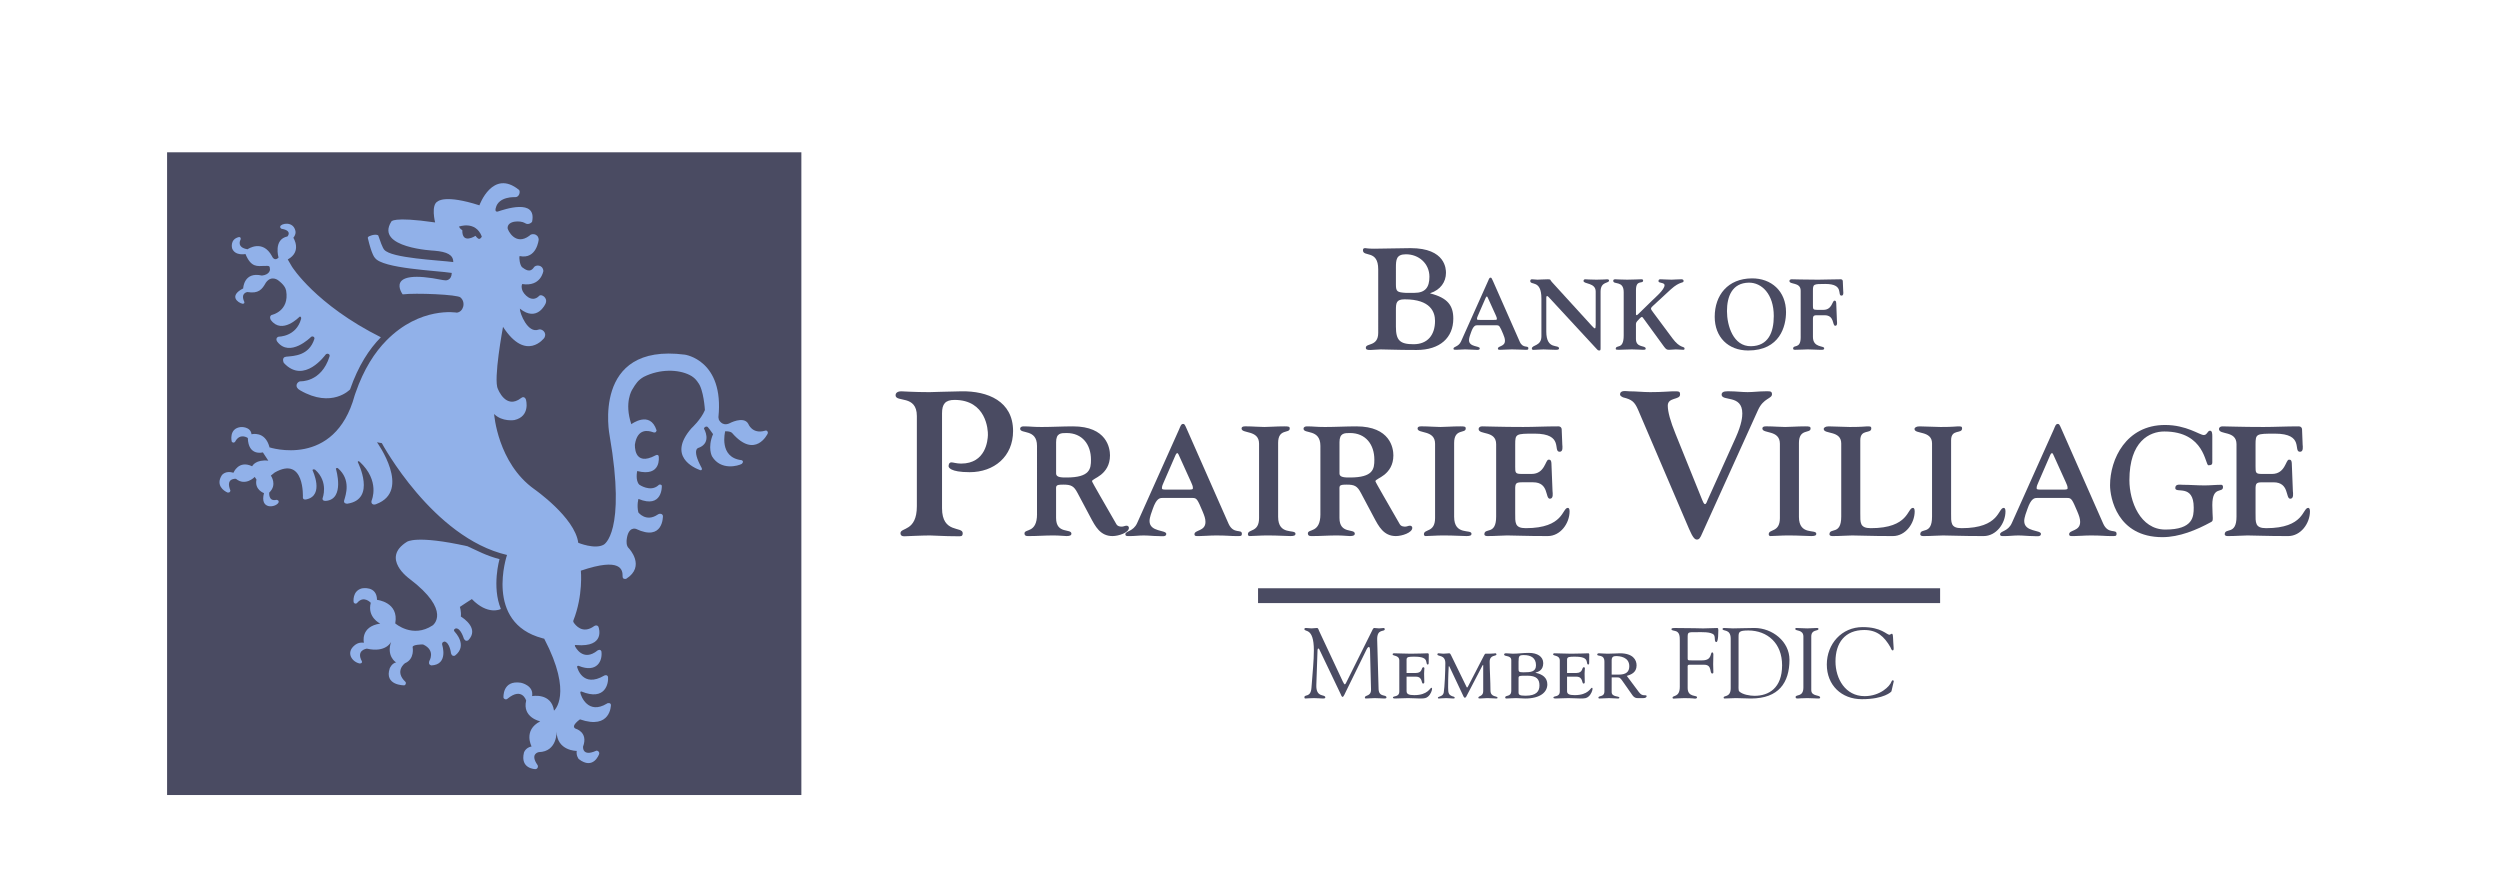 <?xml version="1.0" encoding="utf-8"?>
<!-- Generator: Adobe Illustrator 27.0.0, SVG Export Plug-In . SVG Version: 6.00 Build 0)  -->
<svg version="1.1" id="Layer_1" xmlns="http://www.w3.org/2000/svg" xmlns:xlink="http://www.w3.org/1999/xlink" x="0px" y="0px"
	 viewBox="0 0 294 104" style="enable-background:new 0 0 294 104;" xml:space="preserve">
<g>
	<rect x="19.649" y="17.91" style="fill:#4A4B62;" width="74.592" height="75.585"/>
	<path style="fill:#91B1E9;" d="M53.33,30.821c-1.717-0.224-7.344-0.453-8.148-1.46c0,0-0.176-0.106-0.64-1.505l-0.034-0.091
		c-0.025-0.081-0.024-0.071-0.054-0.103c-0.363-0.177-1.111,0.092-1.172,0.224c-0.038,0.032-0.025,0.116-0.025,0.116
		c0.482,2.051,0.83,2.315,0.83,2.315c0.867,1.275,7.328,1.505,9.039,1.779c-0.02,0.9-0.714,0.874-0.714,0.874l-0.329-0.036
		c-7.068-1.444-4.73,1.683-4.73,1.683c1.493-0.19,6.541,0.015,6.808,0.371c0.652,0.58,0.321,1.696-0.437,1.778
		c0,0-4.288-0.775-8.281,3.272c-1.376,1.395-2.659,3.365-3.622,6.138c-0.036,0.099-0.07,0.197-0.104,0.297l-0.009,0.029
		c-2.35,8.628-10.029,6.103-10.029,6.103v-0.059c-0.52-1.91-2.1-1.475-2.1-1.475c-0.112-0.931-1.251-0.853-1.251-0.853
		c-1.455,0.157-1.08,1.707-1.08,1.707c0.147,0.202,0.334,0.117,0.397,0.026c0.582-1.1,1.498-0.444,1.498-0.444
		c0.058,2.178,1.77,1.69,1.77,1.69l0.64,0.976c-1.465-0.162-1.864,0.601-1.864,0.601l-0.041,0.057
		c-1.595-0.763-2.193,0.763-2.193,0.763c-0.953-0.297-1.364,0.284-1.364,0.284c-0.77,1.197,0.252,1.859,0.652,2.038
		c0.37,0.063,0.348-0.244,0.348-0.244c-0.607-1.5,0.655-1.365,0.655-1.365c1.122,0.92,2.212-0.223,2.212-0.223l0.201,0.308
		c-0.255,1.217,0.888,1.597,0.888,1.597c-0.531,1.952,1.317,1.723,1.695,1.134c0.143-0.327-0.24-0.343-0.24-0.343
		c-0.969,0.231-0.84-0.855-0.84-0.855c0.978-0.916,0.189-1.993,0.189-1.993l0.45-0.364c3.54-2.013,3.317,2.899,3.317,2.899
		c-0.009,0.313,0.276,0.294,0.422,0.257c2.132-0.467,0.722-3.397,0.722-3.397c-0.045-0.174,0.205-0.152,0.304-0.082
		c1.61,1.441,0.871,3.332,0.871,3.332c-0.069,0.309,0.248,0.343,0.395,0.325c2.251-0.197,1.178-3.736,1.178-3.736
		c-0.053-0.119,0.153-0.172,0.231-0.102c1.555,1.356,0.927,3.117,0.73,3.787c-0.111,0.395,0.36,0.385,0.36,0.385
		c3.478-0.498,1.249-4.878,1.249-4.878c-0.04-0.073,0.062-0.201,0.207-0.061c2.45,2.257,1.419,4.554,1.419,4.554
		c-0.133,0.385,0.181,0.59,0.529,0.434c4.223-1.566,0.096-7.275,0.096-7.275l0.572,0.106c0,0,5.98,11.118,14.72,13.147
		c0,0-2.711,7.969,4.161,9.794l0.214,0.054c3.426,6.559,1.15,8.464,1.15,8.464c-0.306-2.148-2.575-1.713-2.575-1.713
		c0.218-1.263-1.31-1.57-1.31-1.57c-2.224-0.349-2.055,1.757-2.055,1.757c0,0.104,0.268,0.312,0.483,0.111
		c1.711-1.399,2.183,0.227,2.183,0.227c-0.479,2.007,1.657,2.441,1.657,2.441c-2.049,1.049-1.016,2.956-1.016,2.956
		c-0.727,0.132-0.899,0.723-0.899,0.723c-0.475,1.922,1.341,1.943,1.341,1.943c0.289-0.008,0.364-0.339,0.249-0.491
		c-0.925-1.325,0.149-1.51,0.149-1.51c2.216-0.049,2.098-2.443,2.098-2.443c0.029,2.323,2.371,2.3,2.371,2.3
		c-0.095,0.549,0.23,0.954,0.23,0.954c1.729,1.345,2.393-0.56,2.393-0.56c0.124-0.279-0.227-0.51-0.384-0.393
		c-1.62,0.714-1.498-0.503-1.498-0.503c0.646-1.719-0.884-2.116-0.884-2.116c-0.62-0.31,0.523-1.09,0.523-1.09
		c3.637,1.25,3.639-1.687,3.639-1.687c0-0.261-0.339-0.281-0.474-0.168c-2.19,1.333-3.053-0.841-3.125-1.286
		c-0.02-0.16,0.128-0.14,0.128-0.14c2.797,1.151,3.208-0.932,3.131-1.721c-0.114-0.313-0.428-0.157-0.428-0.157
		c-2.602,1.531-3.205-0.987-3.205-0.987c-0.036-0.199,0.186-0.143,0.164-0.153c2.174,0.892,2.854-0.594,2.688-1.708
		c-0.152-0.318-0.408-0.091-0.422-0.117c-1.77,1.452-2.674-0.463-2.674-0.463c-0.095-0.222,0.14-0.152,0.14-0.152
		c3.49,0.29,2.631-2.08,2.631-2.08c-0.042-0.198-0.264-0.305-0.512-0.158c-1.391,1.015-2.22-0.132-2.407-0.389
		c-0.106-0.152-0.048-0.268-0.048-0.268c1.17-2.956,0.877-5.853,0.877-5.853c4.777-1.624,4.924-0.058,4.907,0.649
		c-0.012,0.438,0.425,0.306,0.425,0.306c2.333-1.475,0.315-3.583,0.315-3.583c-0.349-0.305-0.257-0.92-0.264-0.964
		c0.169-1.675,1.096-1.324,1.096-1.324c3.236,1.537,3.173-1.505,3.173-1.505c-0.022-0.285-0.38-0.347-0.611-0.177
		c-1.381,0.94-2.282-0.256-2.282-0.256c-0.202-0.882,0.015-1.584,0.015-1.584c2.837,1.174,2.748-1.51,2.748-1.51
		c0.029-0.162-0.279-0.271-0.411-0.086C76.483,57.907,75.183,57,75.183,57c-0.494-0.494-0.249-1.607-0.249-1.607
		c2.887,0.734,2.533-1.698,2.533-1.698c0.005-0.178-0.172-0.263-0.358-0.154c-2.653,1.43-2.441-1.294-2.441-1.294
		c0.305-1.89,1.55-1.618,2.07-1.438c0.463,0.201,0.473-0.21,0.473-0.21c-0.766-2.367-2.968-0.715-2.968-0.715
		c-0.867-2.577,0.099-4.053,0.099-4.053c0.44-0.748,0.704-1.13,1.362-1.513c1.915-0.958,4.065-0.884,5.389-0.222
		c0.685,0.329,0.986,0.879,0.986,0.879c0.681,0.826,0.818,3.249,0.818,3.249c-0.459,1.119-1.58,2.135-1.58,2.135
		c-2.85,3.274,0.23,4.645,1.044,4.937c0.263,0.024,0.164-0.246,0.164-0.246c-1.288-2.351-0.329-2.4-0.329-2.4
		c1.558-0.615,0.59-2.247,0.59-2.247c0.049-0.213,0.255-0.238,0.255-0.238c0.169,0,0.144-0.059,0.812,0.886
		c-0.68,1.618-0.115,2.622-0.115,2.622c1.043,1.709,3.096,1.105,3.489,0.88c0.327-0.318-0.007-0.437-0.007-0.437
		c-2.73-0.308-1.944-3.369-1.944-3.369l-0.003-0.03c0.739-0.022,0.866,0.251,0.866,0.251c2.697,3.048,4.128,0.044,4.128,0.044
		c0.114-0.205-0.086-0.463-0.294-0.364c-1.527,0.446-1.979-0.813-1.979-0.813c-0.55-0.973-2.257-0.033-2.257-0.033
		c-0.855,0.354-1.204-0.463-1.204-0.463l-0.048-0.279c0.692-6.724-3.947-7.354-3.947-7.354c-11.048-1.432-8.847,9.522-8.847,9.522
		C73.67,62.677,71,64.052,71,64.052c-1.035,0.593-2.998-0.22-2.998-0.22c-0.388-2.977-5.173-6.309-5.173-6.309
		c-4.314-3.081-4.721-8.838-4.721-8.838c0.958,0.956,2.388,0.713,2.388,0.713c1.877-0.43,1.398-2.341,1.331-2.469
		c-0.16-0.305-0.397-0.247-0.552-0.114c-1.798,1.393-2.719-1.073-2.719-1.073c-0.572-1.048,0.599-7.305,0.599-7.305
		c2.723,4.195,4.855,1.299,4.855,1.299c0.372-0.681-0.35-1.115-0.669-0.977c-1.263,0.5-2.22-1.91-2.207-2.466
		c2.053,1.654,3.02-0.582,3.02-0.582c0.319-0.706-0.503-1.176-0.742-0.924c-0.88,0.927-1.859-0.22-2.001-0.678
		c-0.108-0.359-0.071-0.556,0.001-0.705c2.224,0.347,2.487-1.539,2.487-1.539c-0.063-0.772-0.91-0.737-1.097-0.446
		c-0.49,0.755-1.081,0.228-1.415-0.001c-0.244-0.248-0.371-1.075-0.281-1.306c2.024,0.429,2.245-1.939,2.245-1.939
		c-0.065-0.772-0.908-0.737-1.097-0.445c-1.651,1.226-2.54-0.661-2.561-0.896c-0.022-0.939,1.559-0.892,2.004-0.618
		c0.487,0.35,0.875-0.128,0.875-0.128c0.595-2.816-3.319-1.442-4.054-1.201c-0.381,0.051-0.216-0.42-0.216-0.42
		c0.323-1.406,2.285-1.28,2.285-1.28c0.496,0.012,0.632-0.679,0.449-0.853c-3.107-2.517-4.657,1.814-4.657,1.814
		c-4.049-1.304-4.896-0.466-4.896-0.466c-0.84,0.403-0.312,2.479-0.312,2.479c-5.106-0.737-5.159-0.088-5.159-0.088
		c-1.933,3.088,5.043,3.41,5.043,3.41c1.552,0.125,2.247,0.508,2.247,1.312L53.33,30.821"/>
	<path style="fill:#4A4B62;" d="M56.327,28.104c0,0-0.206-0.074-0.409-0.372c0,0-1.6,1.057-1.551-0.665c0,0-0.268-0.127-0.393-0.418
		c0,0,1.944-0.739,2.684,1.158C56.657,27.806,56.598,28.056,56.327,28.104"/>
	<path style="fill:#91B1E9;" d="M53.467,74.283c-0.22-0.24,0.077-0.371,0.153-0.384c0.568-0.038,0.923,1.192,0.923,1.192
		c0.073,0.125,0.197,0.383,0.527,0.203c1.317-1.361-0.565-2.598-0.875-2.788c0.069-0.573-0.114-1.133-0.114-1.133
		c0.218-0.162,1.41-0.921,1.41-0.921c1.869,1.926,3.345,1.193,3.345,1.193l0.066-0.028c-1.086-2.639-0.16-5.861-0.16-5.861
		c-1.629-0.434-2.5-0.948-3.719-1.493l-0.046-0.024c-6.068-1.352-7.122-0.521-7.122-0.521c-3.094,1.923,0.261,4.317,0.261,4.317
		c5.081,3.841,2.766,5.509,2.766,5.509c-2.364,1.564-4.404-0.235-4.404-0.235l0.005-0.013c0.448-2.496-2.146-2.752-2.146-2.752
		c-0.021-1.706-1.777-1.352-1.777-1.352c-1.156,0.305-0.976,1.596-0.976,1.596c0.03,0.172,0.276,0.304,0.448,0.081
		c0.762-0.883,1.572,0.02,1.572,0.02c-0.449,1.713,1.11,2.445,1.11,2.445c-2.379,0.351-1.919,2.253-1.919,2.253
		c-0.682-0.108-1.098,0.308-1.098,0.308c-1.065,0.873-0.279,1.952,0.585,2.129c0.376,0.011,0.279-0.252,0.279-0.252
		c-0.731-1.329,0.578-1.492,0.578-1.492c2.265,0.519,2.861-0.799,2.861-0.799c-0.582,1.65,0.525,2.38,0.525,2.38l0.084,0.025
		c-0.553,0.125-0.772,0.705-0.772,0.705c-0.689,2.042,1.71,2.005,1.71,2.005c0.222-0.062,0.206-0.339,0.15-0.392
		c-1.356-1.261-0.078-2.207-0.078-2.207c1.188-0.495,0.908-1.889,0.908-1.889c-0.03-0.322,1.171-0.322,1.171-0.322h0.05
		c1.534,0.694,0.737,1.958,0.737,1.958c-0.034,0.14-0.12,0.412,0.24,0.51c2.057-0.087,1.273-2.436,1.273-2.436
		c-0.057-0.333,0.26-0.362,0.26-0.362l0.04-0.011c0.597,0.165,0.735,1.343,0.735,1.343c0.04,0.139,0.102,0.418,0.462,0.321
		c1.576-1.192,0-2.785,0-2.785L53.467,74.283"/>
	<path style="fill:#91B1E9;" d="M41.172,45.786c0.965-2.773,2.241-4.73,3.617-6.124c-7.688-3.849-10.458-8.307-10.458-8.307
		l-0.492-0.845c1.708-0.928,0.66-2.546,0.66-2.546c0.383-0.482,0.231-0.851,0.231-0.851c-0.273-1.139-1.691-0.842-1.776-0.477
		c-0.042,0.182,0.152,0.267,0.152,0.267c1.327,0.224,0.7,0.902,0.7,0.902c-1.682,0.342-1.049,2.488-1.049,2.488
		c-0.479,0.498-0.756-0.129-0.756-0.129l-0.017-0.041c-1.11-2.053-2.874-0.809-2.874-0.809c-1.308-0.21-0.849-1.073-0.849-1.073
		c0.114-0.207,0.013-0.403-0.189-0.358C26.99,28.164,27.3,29.22,27.3,29.22c0.356,0.911,1.567,0.652,1.567,0.652
		c0.669,1.626,1.407,1.418,2.236,1.399c0.57,0,0.627-0.054,0.646,0.442c0,0-0.017,0.593-0.95,0.694
		c-2.145-0.499-2.199,1.51-2.199,1.51c-1.739,0.887-0.609,1.694-0.086,1.802c0.322,0.018,0.209-0.24,0.209-0.24
		c-0.479-1.039,0.375-1.135,0.375-1.135c1.298,0.213,1.721-0.296,2.161-1.093c0.656-0.932,1.456-0.286,1.456-0.286
		c0.663,0.5,0.871,0.899,0.933,1.209l0.004,0.017c0.405,2.417-1.695,2.845-1.695,2.845c-0.286,0.12-0.195,0.484-0.1,0.603
		c1.306,1.75,3.349-0.372,3.349-0.372c0.14-0.115,0.261,0.095,0.201,0.24c-0.577,2.107-2.636,2.084-2.636,2.084
		c-0.38,0.123-0.26,0.466-0.172,0.582c1.481,1.944,3.958-0.529,3.958-0.529c0.154-0.172,0.492-0.041,0.411,0.22
		c-0.631,1.977-2.404,1.995-3.291,2.08c-0.634,0.059-0.301,0.734-0.301,0.734c2.383,2.583,4.911-0.972,4.911-0.972
		c0.197-0.223,0.556-0.07,0.47,0.202c-0.972,3.111-3.464,2.933-3.464,2.933c-0.387,0.081-0.714,0.676-0.005,1.057
		c3.753,2.174,5.881-0.102,5.881-0.102L41.172,45.786"/>
	<path style="fill:#4A4B62;" d="M164.159,36.504c0-0.879,0.033-1.303,1.032-1.303c3.077,0,3.568,1.523,3.568,2.539
		c0,1.641-0.862,2.741-2.52,2.741c-1.641,0-2.08-0.473-2.08-2.08V36.504 M162.078,39.144c0,1.641-1.456,1.184-1.456,1.743
		c0,0.236,0.169,0.271,0.558,0.271c0.355,0,0.796-0.067,1.2-0.067c0.847,0,1.694,0.067,4.215,0.067c2.758,0,4.313-1.455,4.313-3.688
		c0-1.523-0.642-2.437-2.706-2.961v-0.034c1.201-0.389,1.844-1.32,1.844-2.385c0-0.407-0.016-2.909-4.162-2.909
		c-1.423,0-2.859,0.067-4.297,0.067c-0.779,0-0.898-0.067-1.015-0.067c-0.084,0-0.288-0.017-0.288,0.252
		c0,0.83,1.794-0.102,1.794,2.234V39.144z M164.159,31.512c0-0.964,0.033-1.608,1.183-1.608c1.508,0,2.758,1.084,2.758,2.64
		c0,1.253-0.488,1.896-1.774,1.896h-1.015c-0.982-0.069-1.151-0.136-1.151-0.965V31.512z"/>
	<path style="fill:#4A4B62;" d="M176.021,38.254c0.306,0,0.364,0.118,0.751,1.031c0.127,0.317,0.21,0.527,0.21,0.785
		c0,0.714-0.83,0.585-0.83,0.924c0,0.165,0.15,0.141,0.362,0.141c0.339,0,0.772-0.046,1.29-0.046c0.774,0,1.088,0.046,1.51,0.046
		c0.317,0,0.422,0.024,0.422-0.176c0-0.387-0.634,0.07-1.009-0.762l-3.162-7.168c-0.153-0.351-0.176-0.376-0.281-0.376
		c-0.153,0-0.211,0.223-0.294,0.412l-3.173,7.086c-0.294,0.656-0.89,0.585-0.89,0.855c0,0.152,0.187,0.128,0.351,0.128
		c0.339,0,0.679-0.046,1.031-0.046c0.375,0,0.726,0.046,1.101,0.046c0.244,0,0.61,0.082,0.61-0.164c0-0.317-1.266-0.129-1.266-0.972
		c0-0.282,0.164-0.692,0.246-0.927c0.269-0.772,0.516-0.82,0.714-0.82H176.021 M174.066,37.622c-0.211,0-0.375,0.012-0.375-0.106
		c0-0.164,0.07-0.293,0.128-0.433l0.903-2.074c0.058-0.128,0.106-0.14,0.128-0.14c0.059,0,0.022,0,0.094,0.094l0.962,2.12
		c0.057,0.14,0.127,0.269,0.127,0.433c0,0.117-0.164,0.106-0.374,0.106H174.066z"/>
	<path style="fill:#4A4B62;" d="M181.269,35.092c0-2.249-1.312-1.488-1.312-2.05c0-0.106,0.059-0.199,0.199-0.199
		c0.223,0,0.432,0.046,0.656,0.046c0.305,0,0.609-0.046,1.23-0.046c0.375,0,0.234,0.082,0.445,0.305l4.709,5.165
		c0.15,0.164,0.293,0.305,0.363,0.305c0.069,0,0.094-0.141,0.094-0.433v-3.902c0-1.065-1.43-0.854-1.43-1.241
		c0-0.082,0.036-0.199,0.189-0.199c0.186,0,0.527,0.046,1.335,0.046c0.738,0,1.146-0.046,1.253-0.046
		c0.223,0,0.223,0.117,0.223,0.153c0,0.351-0.995,0.07-0.995,1.299v6.573c0,0.257,0,0.35-0.141,0.35
		c-0.164,0-0.222-0.07-0.304-0.164l-5.634-6.091c-0.082-0.092-0.153-0.152-0.211-0.152c-0.07,0-0.094,0.082-0.094,0.187v3.983
		c0,2.248,1.5,1.452,1.5,2.003c0,0.164-0.293,0.152-0.448,0.152c-0.572,0-0.97-0.046-1.379-0.046c-0.378,0-0.692,0.046-1.009,0.046
		c-0.128,0-0.364,0.059-0.364-0.14c0-0.469,1.126-0.257,1.126-1.452V35.092"/>
	<path style="fill:#4A4B62;" d="M194.412,35.946c-0.071,0.058-0.257,0.234-0.257,0.341c0,0.104,0.106,0.246,0.281,0.48l2.236,3.01
		c0.913,1.241,1.43,0.914,1.43,1.207c0,0.082-0.012,0.152-0.152,0.152c-0.259,0-0.562-0.046-0.879-0.046
		c-0.223,0-0.457,0.046-0.785,0.046c-0.222,0-0.338-0.024-0.574-0.339l-2.33-3.199c-0.153-0.198-0.222-0.327-0.293-0.327
		c-0.094,0-0.294,0.199-0.55,0.492c-0.176,0.198-0.152,0.305-0.152,0.574v1.533c0,1.078,1.147,0.704,1.147,1.126
		c0,0.106-0.046,0.14-0.327,0.14c-0.317,0-0.634-0.046-1.3-0.046c-0.562,0-1.171,0.046-1.535,0.046
		c-0.222,0-0.362-0.012-0.362-0.094c0-0.585,0.936,0.176,0.936-1.593v-5.094c0-1.418-1.23-0.821-1.23-1.336
		c0-0.129,0.095-0.176,0.235-0.176c0.223,0,0.61,0.046,1.406,0.046c0.656,0,1.393-0.046,1.628-0.046c0.106,0,0.246,0,0.246,0.14
		c0,0.469-0.842-0.164-0.842,1.125v2.682c0,0.118-0.012,0.281,0.059,0.269c0.069,0.012,0.139-0.046,0.29-0.199l1.546-1.51
		c0.329-0.329,1.467-1.276,1.467-1.805c0-0.363-0.715-0.211-0.715-0.479c0-0.211,0.117-0.223,0.271-0.223
		c0.116,0,0.924,0.046,1.275,0.046c0.292,0,0.598-0.046,1.102-0.046c0.094,0,0.305-0.012,0.305,0.199
		c0,0.315-0.376-0.036-1.511,0.995L194.412,35.946"/>
	<path style="fill:#4A4B62;" d="M201.65,37.258c0,2.377,1.58,3.959,3.936,3.959c3.737,0,4.451-2.87,4.451-4.509
		c0-2.484-1.746-3.995-4.029-3.971C203.209,32.761,201.65,34.693,201.65,37.258 M203.092,36.59c0-1.698,0.585-3.315,2.564-3.35
		c1.513-0.022,2.941,1.336,2.941,3.925c0,1.944-0.656,3.514-2.671,3.55C203.83,40.749,203.092,38.301,203.092,36.59"/>
	<path style="fill:#4A4B62;" d="M213.2,35.853c0,0.503,0,0.586,0.504,0.586h0.738c1.007,0,1.042-1.078,1.277-1.078
		c0.082,0,0.21-0.024,0.222,0.293l0.082,2.084c0.013,0.153,0.082,0.574-0.198,0.574c-0.375,0-0.048-1.241-1.266-1.241h-0.866
		c-0.539,0-0.492,0.14-0.492,0.82v1.733c0,1.3,1.323,1.007,1.323,1.324c0,0.234-0.246,0.187-0.539,0.187
		c-0.444,0-0.878-0.048-1.393-0.048c-0.364,0-0.855,0.048-1.5,0.048c-0.153,0-0.223-0.059-0.223-0.129
		c0-0.539,0.89,0.094,0.89-1.336V34.19c0-1.055-1.323-0.68-1.323-1.148c0-0.104,0.095-0.199,0.257-0.199
		c0.481,0,1.324,0.047,3.115,0.047c0.833,0,1.641-0.047,2.672-0.047c0.152,0,0.234,0.117,0.234,0.223l0.048,1.159
		c0.012,0.153,0.07,0.54-0.199,0.54c-0.55,0,0.362-1.372-1.898-1.372c-1.416,0-1.464,0.013-1.464,0.821V35.853"/>
	<path style="fill:#4A4B62;" d="M110.783,59.766c0,3.01,2.432,2.095,2.432,2.937c0,0.411-0.24,0.362-0.578,0.362
		c-1.684,0-2.744-0.096-3.274-0.096c-0.964,0-2.817,0.096-2.962,0.096c-0.071,0-0.506,0.049-0.506-0.362
		c0-0.698,1.927-0.168,1.927-3.177V48.931c0-2.552-2.504-1.564-2.504-2.455c0-0.145,0.096-0.458,0.675-0.458
		c0.168,0,1.492,0.098,3.321,0.098c0.338,0,2.047-0.073,3.757-0.098c3.082-0.048,6.067,1.156,6.067,4.672
		c0,3.008-2.239,4.839-5.105,4.839c-2.359,0-2.479-0.602-2.479-0.698c0-0.169,0.048-0.457,0.337-0.457
		c0.193,0,0.602,0.144,1.131,0.144c2.913,0,3.131-2.721,3.155-3.346c0.024-0.627-0.193-4.142-3.925-4.142
		c-1.084,0-1.469,0.482-1.469,1.566V59.766"/>
	<path style="fill:#4A4B62;" d="M121.955,60.454c0,2.296-1.476,1.695-1.476,2.277c0,0.366,0.383,0.31,0.583,0.31
		c0.911,0,1.822-0.073,2.806-0.073c0.764,0,1.257,0.073,1.567,0.073c0.418,0,0.565-0.11,0.565-0.273
		c0-0.655-1.805,0.091-1.805-1.859v-3.152c0-0.638-0.11-0.766,0.857-0.766c0.911,0,1.238,0.165,1.658,0.966l1.53,2.879
		c0.565,1.057,1.148,2.205,2.587,2.205c0.729,0,1.931-0.401,1.931-0.965c0-0.147-0.108-0.256-0.273-0.256
		c-0.182,0-0.364,0.11-0.547,0.11c-0.145,0-0.491,0-0.656-0.292c-1.311-2.296-2.861-4.937-2.861-5.047
		c0-0.182,0.529-0.346,1.057-0.766c0.528-0.437,1.056-1.111,1.056-2.277c0-0.838-0.364-3.408-4.354-3.408
		c-1.221,0-2.461,0.074-3.682,0.074c-1.147,0-1.294-0.074-2.132-0.074c-0.218,0-0.4,0.091-0.4,0.273
		c0,0.657,1.985-0.017,1.985,2.024V60.454 M124.197,52.017c0-1.093,0.565-1.093,1.24-1.093c1.84,0,2.861,1.348,2.861,3.134
		c0,1.076-0.11,2.096-2.879,2.096c-0.547,0-1.221,0-1.221-0.457V52.017z"/>
	<path style="fill:#4A4B62;" d="M140.268,58.56c0.474,0,0.565,0.182,1.166,1.603c0.201,0.492,0.329,0.821,0.329,1.221
		c0,1.112-1.294,0.911-1.294,1.439c0,0.256,0.236,0.219,0.565,0.219c0.528,0,1.203-0.073,2.004-0.073
		c1.203,0,1.695,0.073,2.351,0.073c0.491,0,0.655,0.037,0.655-0.273c0-0.601-0.983,0.11-1.567-1.184l-4.919-11.152
		c-0.238-0.545-0.273-0.582-0.438-0.582c-0.236,0-0.327,0.346-0.455,0.636l-4.937,11.025c-0.455,1.02-1.385,0.911-1.385,1.329
		c0,0.238,0.29,0.201,0.547,0.201c0.528,0,1.056-0.073,1.603-0.073c0.583,0,1.13,0.073,1.713,0.073c0.383,0,0.948,0.128,0.948-0.255
		c0-0.492-1.968-0.201-1.968-1.513c0-0.437,0.255-1.075,0.383-1.439c0.418-1.203,0.801-1.275,1.112-1.275H140.268 M137.225,57.575
		c-0.329,0-0.583,0.018-0.583-0.164c0-0.255,0.11-0.455,0.201-0.675l1.403-3.225c0.091-0.201,0.164-0.218,0.201-0.218
		c0.091,0,0.036,0,0.145,0.145l1.494,3.298c0.091,0.219,0.201,0.42,0.201,0.675c0,0.182-0.255,0.164-0.583,0.164H137.225z"/>
	<path style="fill:#4A4B62;" d="M150.308,60.783c0,2.24,2.041,1.403,2.041,1.985c0,0.201-0.164,0.273-0.583,0.273
		c-0.675,0-1.348-0.073-2.77-0.073c-0.783,0-1.567,0.073-2.041,0.073c-0.164,0-0.201-0.127-0.201-0.218
		c0-0.638,1.312-0.164,1.312-1.896v-8.746c0-1.659-2.058-1.148-2.058-1.786c0-0.309,0.455-0.255,0.619-0.255
		c0.71,0,1.42,0.073,2.059,0.073c0.655,0,1.311-0.073,2.35-0.073c0.547,0,0.638,0.036,0.638,0.255c0,0.619-1.366-0.037-1.366,1.695
		V60.783"/>
	<path style="fill:#4A4B62;" d="M155.281,60.454c0,2.296-1.476,1.695-1.476,2.277c0,0.366,0.383,0.31,0.583,0.31
		c0.911,0,1.822-0.073,2.805-0.073c0.766,0,1.258,0.073,1.568,0.073c0.418,0,0.565-0.11,0.565-0.273
		c0-0.655-1.805,0.091-1.805-1.859v-3.152c0-0.638-0.11-0.766,0.857-0.766c0.911,0,1.238,0.165,1.658,0.966l1.53,2.879
		c0.565,1.057,1.148,2.205,2.587,2.205c0.73,0,1.931-0.401,1.931-0.965c0-0.147-0.108-0.256-0.273-0.256
		c-0.182,0-0.364,0.11-0.547,0.11c-0.145,0-0.492,0-0.656-0.292c-1.312-2.296-2.861-4.937-2.861-5.047
		c0-0.182,0.529-0.346,1.057-0.766c0.528-0.437,1.056-1.111,1.056-2.277c0-0.838-0.364-3.408-4.355-3.408
		c-1.22,0-2.459,0.074-3.68,0.074c-1.147,0-1.294-0.074-2.132-0.074c-0.218,0-0.4,0.091-0.4,0.273c0,0.657,1.985-0.017,1.985,2.024
		V60.454 M157.523,52.017c0-1.093,0.565-1.093,1.24-1.093c1.84,0,2.861,1.348,2.861,3.134c0,1.076-0.11,2.096-2.879,2.096
		c-0.547,0-1.221,0-1.221-0.457V52.017z"/>
	<path style="fill:#4A4B62;" d="M171.007,60.783c0,2.24,2.041,1.403,2.041,1.985c0,0.201-0.164,0.273-0.583,0.273
		c-0.673,0-1.348-0.073-2.77-0.073c-0.784,0-1.568,0.073-2.041,0.073c-0.164,0-0.201-0.127-0.201-0.218
		c0-0.638,1.312-0.164,1.312-1.896v-8.746c0-1.659-2.059-1.148-2.059-1.786c0-0.309,0.457-0.255,0.62-0.255
		c0.71,0,1.42,0.073,2.058,0.073c0.657,0,1.313-0.073,2.351-0.073c0.547,0,0.636,0.036,0.636,0.255c0,0.619-1.365-0.037-1.365,1.695
		V60.783"/>
	<path style="fill:#4A4B62;" d="M178.186,54.823c0,0.784,0,0.912,0.784,0.912h1.147c1.566,0,1.621-1.676,1.987-1.676
		c0.125,0,0.327-0.037,0.345,0.455l0.128,3.243c0.018,0.236,0.128,0.892-0.309,0.892c-0.585,0-0.074-1.931-1.968-1.931h-1.349
		c-0.838,0-0.764,0.219-0.764,1.275v2.333c0,1.13-0.074,1.786,1.238,1.786c4.519,0,4.265-2.388,4.956-2.388
		c0.074,0,0.202,0.055,0.202,0.401c0,1.422-1.077,2.916-2.57,2.916c-2.768,0-3.861-0.074-4.773-0.074
		c-0.565,0-1.331,0.074-2.333,0.074c-0.236,0-0.346-0.091-0.346-0.201c0-0.838,1.386,0.145,1.386-2.078v-8.528
		c0-1.64-2.062-1.056-2.062-1.785c0-0.164,0.148-0.31,0.403-0.31c0.746,0,2.058,0.073,4.847,0.073c1.292,0,2.549-0.073,4.153-0.073
		c0.238,0,0.366,0.182,0.366,0.346l0.073,1.805c0.018,0.236,0.108,0.838-0.309,0.838c-0.857,0,0.565-2.132-2.952-2.132
		c-2.206,0-2.278,0.017-2.278,1.275V54.823"/>
	<path style="fill:#4A4B62;" d="M200.197,62.68c-0.264,0.627-0.385,0.771-0.649,0.771c-0.242,0-0.482-0.242-0.916-1.253
		l-5.996-14.013c-0.408-0.939-0.745-1.204-1.732-1.445c-0.074-0.022-0.385-0.168-0.385-0.337c0-0.577,0.746-0.384,1.108-0.384
		c0.793,0,1.613,0.096,2.432,0.096c1.542,0,2.239-0.096,2.626-0.096c0.77,0,0.89-0.025,0.89,0.384c0,0.651-1.444,0.289-1.444,1.3
		c0,0.723,0.312,1.855,0.913,3.324l3.13,7.751c0.073,0.169,0.194,0.507,0.337,0.507c0.147,0,0.243-0.338,0.315-0.507l3.298-7.32
		c0.722-1.612,0.771-2.455,0.771-2.841c0-2.263-2.433-1.372-2.433-2.215c0-0.457,0.698-0.384,0.989-0.384
		c0.697,0,1.372,0.096,2.069,0.096c0.676,0,1.35-0.096,2.024-0.096c0.504,0,0.842-0.073,0.842,0.337
		c0,0.554-0.987,0.433-1.636,1.853L200.197,62.68"/>
	<path style="fill:#4A4B62;" d="M211.554,60.783c0,2.24,2.042,1.403,2.042,1.985c0,0.201-0.164,0.273-0.583,0.273
		c-0.675,0-1.349-0.073-2.768-0.073c-0.785,0-1.57,0.073-2.043,0.073c-0.162,0-0.199-0.127-0.199-0.218
		c0-0.638,1.312-0.164,1.312-1.896v-8.746c0-1.659-2.061-1.148-2.061-1.786c0-0.309,0.458-0.255,0.622-0.255
		c0.709,0,1.42,0.073,2.057,0.073c0.659,0,1.315-0.073,2.352-0.073c0.548,0,0.638,0.036,0.638,0.255
		c0,0.619-1.368-0.037-1.368,1.695V60.783"/>
	<path style="fill:#4A4B62;" d="M218.77,60.327c0,1.13-0.074,1.786,1.24,1.786c4.517,0,4.263-2.388,4.956-2.388
		c0.073,0,0.201,0.055,0.201,0.401c0,1.422-1.076,2.916-2.569,2.916c-2.771,0-3.864-0.073-4.775-0.073
		c-0.565,0-1.331,0.073-2.333,0.073c-0.236,0-0.346-0.091-0.346-0.201c0-0.838,1.385,0.145,1.385-2.078v-8.617
		c0-1.55-2.059-1.057-2.059-1.695c0-0.164,0.201-0.31,0.583-0.31c0.729,0,1.785,0.073,2.478,0.073c1.548,0,1.768-0.073,2.059-0.073
		c0.383,0,0.474,0.018,0.474,0.238c0,0.692-1.294,0.018-1.294,1.402V60.327"/>
	<path style="fill:#4A4B62;" d="M229.448,60.327c0,1.13-0.075,1.786,1.237,1.786c4.519,0,4.265-2.388,4.957-2.388
		c0.073,0,0.202,0.055,0.202,0.401c0,1.422-1.077,2.916-2.572,2.916c-2.768,0-3.861-0.073-4.773-0.073
		c-0.564,0-1.331,0.073-2.331,0.073c-0.236,0-0.346-0.091-0.346-0.201c0-0.838,1.385,0.145,1.385-2.078v-8.617
		c0-1.55-2.061-1.057-2.061-1.695c0-0.164,0.202-0.31,0.585-0.31c0.727,0,1.785,0.073,2.478,0.073c1.547,0,1.766-0.073,2.059-0.073
		c0.38,0,0.473,0.018,0.473,0.238c0,0.692-1.292,0.018-1.292,1.402V60.327"/>
	<path style="fill:#4A4B62;" d="M243.132,58.56c0.473,0,0.562,0.182,1.166,1.603c0.201,0.492,0.327,0.821,0.327,1.221
		c0,1.112-1.294,0.911-1.294,1.439c0,0.256,0.238,0.219,0.565,0.219c0.529,0,1.203-0.073,2.005-0.073c1.2,0,1.694,0.073,2.35,0.073
		c0.492,0,0.656,0.037,0.656-0.273c0-0.601-0.983,0.11-1.567-1.184l-4.92-11.152c-0.236-0.545-0.273-0.582-0.437-0.582
		c-0.236,0-0.329,0.346-0.454,0.636l-4.94,11.025c-0.454,1.02-1.383,0.911-1.383,1.329c0,0.238,0.29,0.201,0.545,0.201
		c0.529,0,1.057-0.073,1.604-0.073c0.583,0,1.13,0.073,1.712,0.073c0.384,0,0.948,0.128,0.948-0.255
		c0-0.492-1.967-0.201-1.967-1.513c0-0.437,0.253-1.075,0.383-1.439c0.418-1.203,0.801-1.275,1.112-1.275H243.132 M240.089,57.575
		c-0.329,0-0.583,0.018-0.583-0.164c0-0.255,0.11-0.455,0.201-0.675l1.401-3.225c0.092-0.201,0.165-0.218,0.202-0.218
		c0.091,0,0.037,0,0.145,0.145l1.494,3.298c0.092,0.219,0.202,0.42,0.202,0.675c0,0.182-0.256,0.164-0.585,0.164H240.089z"/>
	<path style="fill:#4A4B62;" d="M260.168,54.387c0,0.238-0.11,0.329-0.457,0.329c-0.399,0-0.399-3.973-5.192-3.973
		c-1.695,0-4.101,1.112-4.101,5.723c0,2.496,1.278,5.811,4.228,5.811c3.28,0,3.335-1.53,3.335-2.586
		c0-2.842-2.169-1.604-2.169-2.297c0-0.527,0.585-0.382,0.895-0.382c0.854,0,1.694,0.073,2.55,0.073
		c0.672,0,1.312-0.073,1.968-0.073c0.091,0,0.201,0.073,0.201,0.255c0,0.784-1.258-0.201-1.258,2.132
		c0,0.747,0.054,1.257,0.054,1.511c0,0.292-0.018,0.383-0.184,0.474c-1.729,0.948-3.752,1.786-5.738,1.786
		c-5.338,0-6.158-4.665-6.158-6.104c0-3.061,1.877-7.088,6.468-7.088c2.533,0,4.063,1.184,4.554,1.184
		c0.403,0,0.437-0.511,0.73-0.511c0.273,0,0.273,0.401,0.273,0.693V54.387"/>
	<path style="fill:#4A4B62;" d="M265.252,54.824c0,0.784,0,0.912,0.784,0.912h1.148c1.566,0,1.62-1.676,1.987-1.676
		c0.125,0,0.327-0.037,0.345,0.455l0.127,3.243c0.02,0.236,0.129,0.892-0.308,0.892c-0.585,0-0.074-1.931-1.968-1.931h-1.35
		c-0.838,0-0.764,0.219-0.764,1.275v2.333c0,1.13-0.074,1.786,1.24,1.786c4.519,0,4.263-2.388,4.956-2.388
		c0.073,0,0.202,0.055,0.202,0.401c0,1.422-1.077,2.916-2.57,2.916c-2.77,0-3.863-0.074-4.775-0.074
		c-0.565,0-1.331,0.074-2.33,0.074c-0.239,0-0.349-0.091-0.349-0.201c0-0.838,1.386,0.145,1.386-2.078v-8.528
		c0-1.64-2.061-1.056-2.061-1.785c0-0.164,0.148-0.31,0.403-0.31c0.746,0,2.058,0.073,4.847,0.073c1.292,0,2.549-0.073,4.153-0.073
		c0.236,0,0.366,0.182,0.366,0.346l0.071,1.805c0.018,0.236,0.11,0.838-0.31,0.838c-0.855,0,0.566-2.132-2.949-2.132
		c-2.206,0-2.28,0.017-2.28,1.275V54.824"/>
	<path style="fill:#4A4B62;" d="M162.123,81.067c0.059,0.983,0.925,0.55,0.925,0.961c0,0.116-0.152,0.116-0.281,0.116
		c-0.223,0-0.632-0.046-1.101-0.046c-0.363,0-0.738,0.046-1.031,0.046c-0.106,0-0.128-0.058-0.128-0.104
		c0-0.352,0.738-0.095,0.726-0.961l-0.117-4.545c0-0.293-0.058-0.457-0.128-0.457c-0.083,0-0.189,0.104-0.305,0.351l-2.425,4.942
		c-0.058,0.107-0.246,0.586-0.363,0.586c-0.117,0-0.199-0.257-0.235-0.339l-2.495-5.224c-0.034-0.095-0.094-0.129-0.14-0.129
		c-0.036,0-0.07,0.058-0.082,0.176l-0.141,4.112c-0.058,1.558,1.055,1.042,1.055,1.464c0,0.116-0.129,0.128-0.293,0.128
		c-0.152,0-0.68-0.046-1.031-0.046c-0.609,0-0.808,0.046-1.019,0.046c-0.082,0-0.117-0.058-0.117-0.14
		c0-0.399,0.75,0.082,0.833-1.137c0.14-1.909,0.281-3.151,0.281-4.393c0-2.752-1.114-2.095-1.114-2.495
		c0-0.104,0.094-0.128,0.199-0.128c0.211,0,0.422,0.046,0.644,0.046c0.211,0,0.422-0.046,0.632-0.046
		c0.165,0,0.189,0.198,0.247,0.327l2.788,5.951c0.128,0.246,0.176,0.351,0.257,0.351c0.058,0,0.176-0.246,0.363-0.632l2.788-5.598
		c0.069-0.129,0.164-0.411,0.305-0.399c0.116,0,0.491,0.046,0.55,0.046c0.269,0,0.374-0.046,0.561-0.046
		c0.071,0,0.117,0.07,0.117,0.141c0,0.374-0.937-0.129-0.89,1.265L162.123,81.067"/>
	<path style="fill:#4A4B62;" d="M165.414,81.278c0,0.351,0.269,0.469,0.913,0.469c1.593,0,1.851-0.867,2.004-0.867
		c0.058,0,0.082,0.058,0.082,0.129c0,0.14-0.141,0.632-0.48,0.913c-0.211,0.176-0.387,0.222-0.902,0.222
		c-0.434,0-0.879-0.046-1.442-0.046c-0.55,0-1.159,0.046-1.558,0.046c-0.117,0-0.223-0.034-0.223-0.104c0-0.259,0.75,0,0.75-0.738
		v-3.62c0-0.68-0.784-0.492-0.784-0.739c0-0.082,0.071-0.116,0.187-0.116c0.48,0,1.229,0.048,1.956,0.048
		c0.82,0,1.851-0.048,1.991-0.048c0.07,0,0.117,0.07,0.117,0.116c0,0.141-0.012,0.329-0.012,1.019c0,0.141-0.046,0.189-0.129,0.189
		c-0.094,0-0.128-0.199-0.152-0.341c-0.07-0.421-0.504-0.585-1.394-0.585c-0.609,0-0.925,0-0.925,0.339v1.58h1.078
		c0.842,0,0.632-0.679,0.89-0.679c0.082,0,0.128,0.058,0.128,0.129c0,0.14-0.034,0.375-0.034,0.62c0,0.363,0.024,0.692,0.024,0.995
		c0,0.129-0.048,0.176-0.153,0.176c-0.222,0-0.024-0.808-0.832-0.808h-1.101V81.278"/>
	<path style="fill:#4A4B62;" d="M172.419,81.945c-0.048,0.083-0.106,0.106-0.152,0.106c-0.059,0-0.106-0.036-0.153-0.14l-1.675-3.55
		h-0.07c-0.012,0.387-0.07,0.985-0.07,2.483c0,0.702,0.082,0.867,0.481,1.031c0.14,0.058,0.292,0.046,0.292,0.187
		c0,0.058-0.058,0.082-0.14,0.082c-0.281,0-0.562-0.046-0.845-0.046c-0.35,0-0.701,0.046-0.9,0.046
		c-0.048,0-0.095-0.024-0.095-0.082c0-0.187,0.598-0.106,0.692-0.62c0.106-0.632,0.187-2.542,0.187-3.456
		c0-1.031-0.936-0.75-0.936-1.031c0-0.058,0.034-0.129,0.128-0.129c0.21,0,0.363,0.048,0.574,0.048c0.281,0,0.503-0.048,0.679-0.048
		c0.095,0,0.153,0.071,0.199,0.165l1.874,3.841h0.094l1.908-3.688c0.073-0.129,0.131-0.271,0.211-0.271h0.494
		c0.187,0,0.327-0.012,0.444-0.022c0.117-0.012,0.189-0.025,0.223-0.025c0.058,0,0.119,0.059,0.119,0.129
		c0,0.257-0.797,0-0.797,0.879c0,0.879,0.094,2.354,0.094,3.361c0,0.845,0.832,0.61,0.832,0.867c0,0.048-0.025,0.082-0.117,0.082
		c-0.268,0-0.681-0.046-1.077-0.046c-0.351,0-0.632,0.046-0.855,0.046c-0.128,0-0.21-0.012-0.21-0.094
		c0-0.234,0.573-0.129,0.573-0.762v-3.08l-0.07,0.022L172.419,81.945"/>
	<path style="fill:#4A4B62;" d="M178.582,77.81c0-0.69,0.081-0.772,0.632-0.772c0.83,0,1.418,0.339,1.418,1.195
		c0,0.762-0.576,0.832-1.455,0.832c-0.55,0-0.595-0.07-0.595-0.375V77.81 M177.726,81.22c0,0.808-0.714,0.467-0.714,0.808
		c0,0.092,0.057,0.117,0.174,0.117c0.259,0,0.62-0.048,1.101-0.048c0.352,0,0.714,0.048,1.067,0.048
		c1.803,0,2.611-0.762,2.611-1.663c0-0.785-0.573-1.196-1.381-1.36v-0.024c0.338-0.092,0.9-0.292,0.9-1.113
		c0-0.784-0.714-1.205-1.674-1.205c-0.385,0-0.692,0.022-0.961,0.046c-0.315,0.024-0.597,0.048-0.96,0.048
		c-0.141,0-0.247-0.012-0.364-0.024c-0.116-0.012-0.244-0.024-0.42-0.024c-0.131,0-0.223,0.048-0.223,0.141
		c0,0.293,0.844,0.046,0.844,0.679V81.22z M178.582,79.766c0-0.293,0.045-0.304,1.03-0.304c1.101,0,1.428,0.421,1.428,1.147
		c0,0.68-0.35,1.207-1.64,1.207c-0.726,0-0.818-0.117-0.818-0.397V79.766z"/>
	<path style="fill:#4A4B62;" d="M184.285,81.278c0,0.351,0.269,0.469,0.913,0.469c1.592,0,1.852-0.867,2.004-0.867
		c0.059,0,0.082,0.058,0.082,0.129c0,0.14-0.141,0.632-0.482,0.913c-0.21,0.176-0.385,0.222-0.9,0.222
		c-0.434,0-0.878-0.046-1.44-0.046c-0.55,0-1.159,0.046-1.559,0.046c-0.117,0-0.223-0.034-0.223-0.104c0-0.259,0.751,0,0.751-0.738
		v-3.62c0-0.68-0.784-0.492-0.784-0.739c0-0.082,0.07-0.116,0.186-0.116c0.481,0,1.229,0.048,1.956,0.048
		c0.818,0,1.849-0.048,1.992-0.048c0.069,0,0.116,0.07,0.116,0.116c0,0.141-0.012,0.329-0.012,1.019
		c0,0.141-0.046,0.189-0.129,0.189c-0.092,0-0.129-0.199-0.15-0.341c-0.073-0.421-0.506-0.585-1.395-0.585
		c-0.609,0-0.925,0-0.925,0.339v1.58h1.077c0.844,0,0.634-0.679,0.89-0.679c0.083,0,0.131,0.058,0.131,0.129
		c0,0.14-0.036,0.375-0.036,0.62c0,0.363,0.022,0.692,0.022,0.995c0,0.129-0.048,0.176-0.15,0.176c-0.223,0-0.025-0.808-0.833-0.808
		h-1.101V81.278"/>
	<path style="fill:#4A4B62;" d="M189.533,79.661h0.656c0.281,0,0.363,0.048,0.726,0.586l1.077,1.534
		c0.199,0.283,0.433,0.317,0.597,0.317h0.668c0.236,0,0.387-0.094,0.387-0.223c0-0.094-0.059-0.116-0.257-0.116
		c-0.257,0-0.421-0.059-0.667-0.387l-1.406-1.886c0.479-0.152,1.148-0.375,1.148-1.241c0-0.656-0.434-1.418-1.958-1.418
		c-0.387,0-0.821,0.048-1.452,0.048c-0.422,0-0.75-0.048-0.995-0.048c-0.131,0-0.222,0.036-0.222,0.152
		c0,0.257,0.844-0.082,0.844,0.832v3.48c0,0.738-0.705,0.457-0.705,0.76c0,0.059,0.046,0.095,0.117,0.095
		c0.352,0,0.76-0.048,1.138-0.048c0.362,0,0.725,0.048,1.042,0.048c0.128,0,0.165-0.048,0.165-0.106
		c0-0.211-0.903-0.036-0.903-0.656V79.661 M189.533,77.647c0-0.375,0.176-0.492,0.516-0.492c0.433,0,1.556,0.107,1.556,1.195
		c0,0.668-0.387,0.985-1.253,0.985h-0.82V77.647z"/>
	<path style="fill:#4A4B62;" d="M198.469,77.26c0,0.399-0.024,0.399,0.445,0.399h1.266c1.22,0,0.902-0.937,1.183-0.937
		c0.095,0,0.129,0.128,0.129,0.222c0,0.411-0.024,0.808-0.024,1.183c0,0.305,0.024,0.61,0.024,0.925
		c0,0.106-0.048,0.153-0.129,0.153c-0.363,0,0.037-1.031-0.948-1.031h-1.735c-0.269,0-0.211,0.199-0.211,0.375v2.366
		c0,1.113,1.102,0.808,1.102,1.079c0,0.164-0.177,0.164-0.257,0.164c-0.083,0-0.201-0.058-1.29-0.058
		c-0.597,0-1.007,0.058-1.218,0.058c-0.094,0-0.116-0.082-0.116-0.106c0-0.329,0.854,0.012,0.854-1.288v-5.4
		c0-0.527,0-1.089-0.632-1.183c-0.092-0.024-0.35-0.046-0.35-0.187c0-0.094,0.069-0.14,0.409-0.14c2.214,0,2.822,0.046,3.315,0.046
		c0.236,0,1.311-0.046,1.676-0.046c0.091,0,0.115,0.117,0.115,0.257c0,1.3-0.164,1.394-0.232,1.394
		c-0.281,0-0.095-0.562-0.281-0.832c-0.306-0.399-1.525-0.329-1.992-0.329c-1.126,0-1.102-0.046-1.102,0.739V77.26"/>
	<path style="fill:#4A4B62;" d="M203.53,80.937c0,1.114-0.832,0.821-0.832,1.09c0,0.07,0.024,0.117,0.117,0.117
		c0.082,0,1.207-0.048,1.311-0.048c0.598,0,1.195,0.048,1.791,0.048c3.245,0,4.524-1.863,4.524-4.557
		c0-2.168-2.038-3.737-4.112-3.737c-1.009,0-1.769,0.048-2.542,0.048c-0.352,0-0.69-0.048-1.053-0.048
		c-0.07,0-0.164,0.036-0.164,0.117c0,0.315,0.96-0.058,0.96,1.135V80.937 M204.456,74.882c0-0.55,0.048-0.738,1.159-0.738
		c2.224,0.012,3.96,1.488,3.96,4.088c0,2.705-1.583,3.596-3.245,3.596c-0.527,0-1.418-0.141-1.805-0.527
		c-0.106-0.106-0.07-0.668-0.07-0.855V74.882z"/>
	<path style="fill:#4A4B62;" d="M212.081,74.859c-0.012-0.855-0.949-0.62-0.949-0.879c0-0.104,0.024-0.128,0.117-0.128
		c0.433,0,0.855,0.046,1.288,0.046c0.363,0,0.726-0.046,1.089-0.046c0.186,0,0.223,0.024,0.223,0.117
		c0,0.281-0.844,0.011-0.844,0.89v6.29c0,0.796,1.043,0.527,1.043,0.879c0,0.082-0.036,0.116-0.236,0.116
		c-0.269,0-0.771-0.046-1.275-0.046c-0.714,0-0.96,0.046-1.125,0.046c-0.211,0-0.246-0.058-0.246-0.176
		c0-0.339,0.913,0.046,0.913-1.113V74.859"/>
	<path style="fill:#4A4B62;" d="M219.05,73.746c2.203,0,2.812,0.902,3.151,0.902c0.095,0,0.165-0.117,0.281-0.117
		c0.129,0,0.129,0.189,0.164,0.95c0.024,0.62,0.128,1.006-0.07,1.006c-0.141,0-0.222-0.305-0.268-0.385
		c-0.727-1.253-1.559-2.014-3.069-2.014c-2.285,0-3.386,1.522-3.386,3.7c0,2.038,1.171,4.078,3.42,4.078
		c1.839,0,2.986-1.172,3.162-1.711C222.46,80.072,222.53,80,222.598,80c0.058,0,0.117,0.071,0.107,0.129l-0.271,1.172
		c-0.011,0.046-0.842,0.924-3.478,0.924c-2.403,0-4.123-1.651-4.123-4.076C214.834,75.726,216.579,73.746,219.05,73.746"/>
	<line style="fill:none;stroke:#4A4B62;stroke-width:1.744;" x1="147.947" y1="70.051" x2="228.157" y2="70.051"/>
</g>
</svg>
